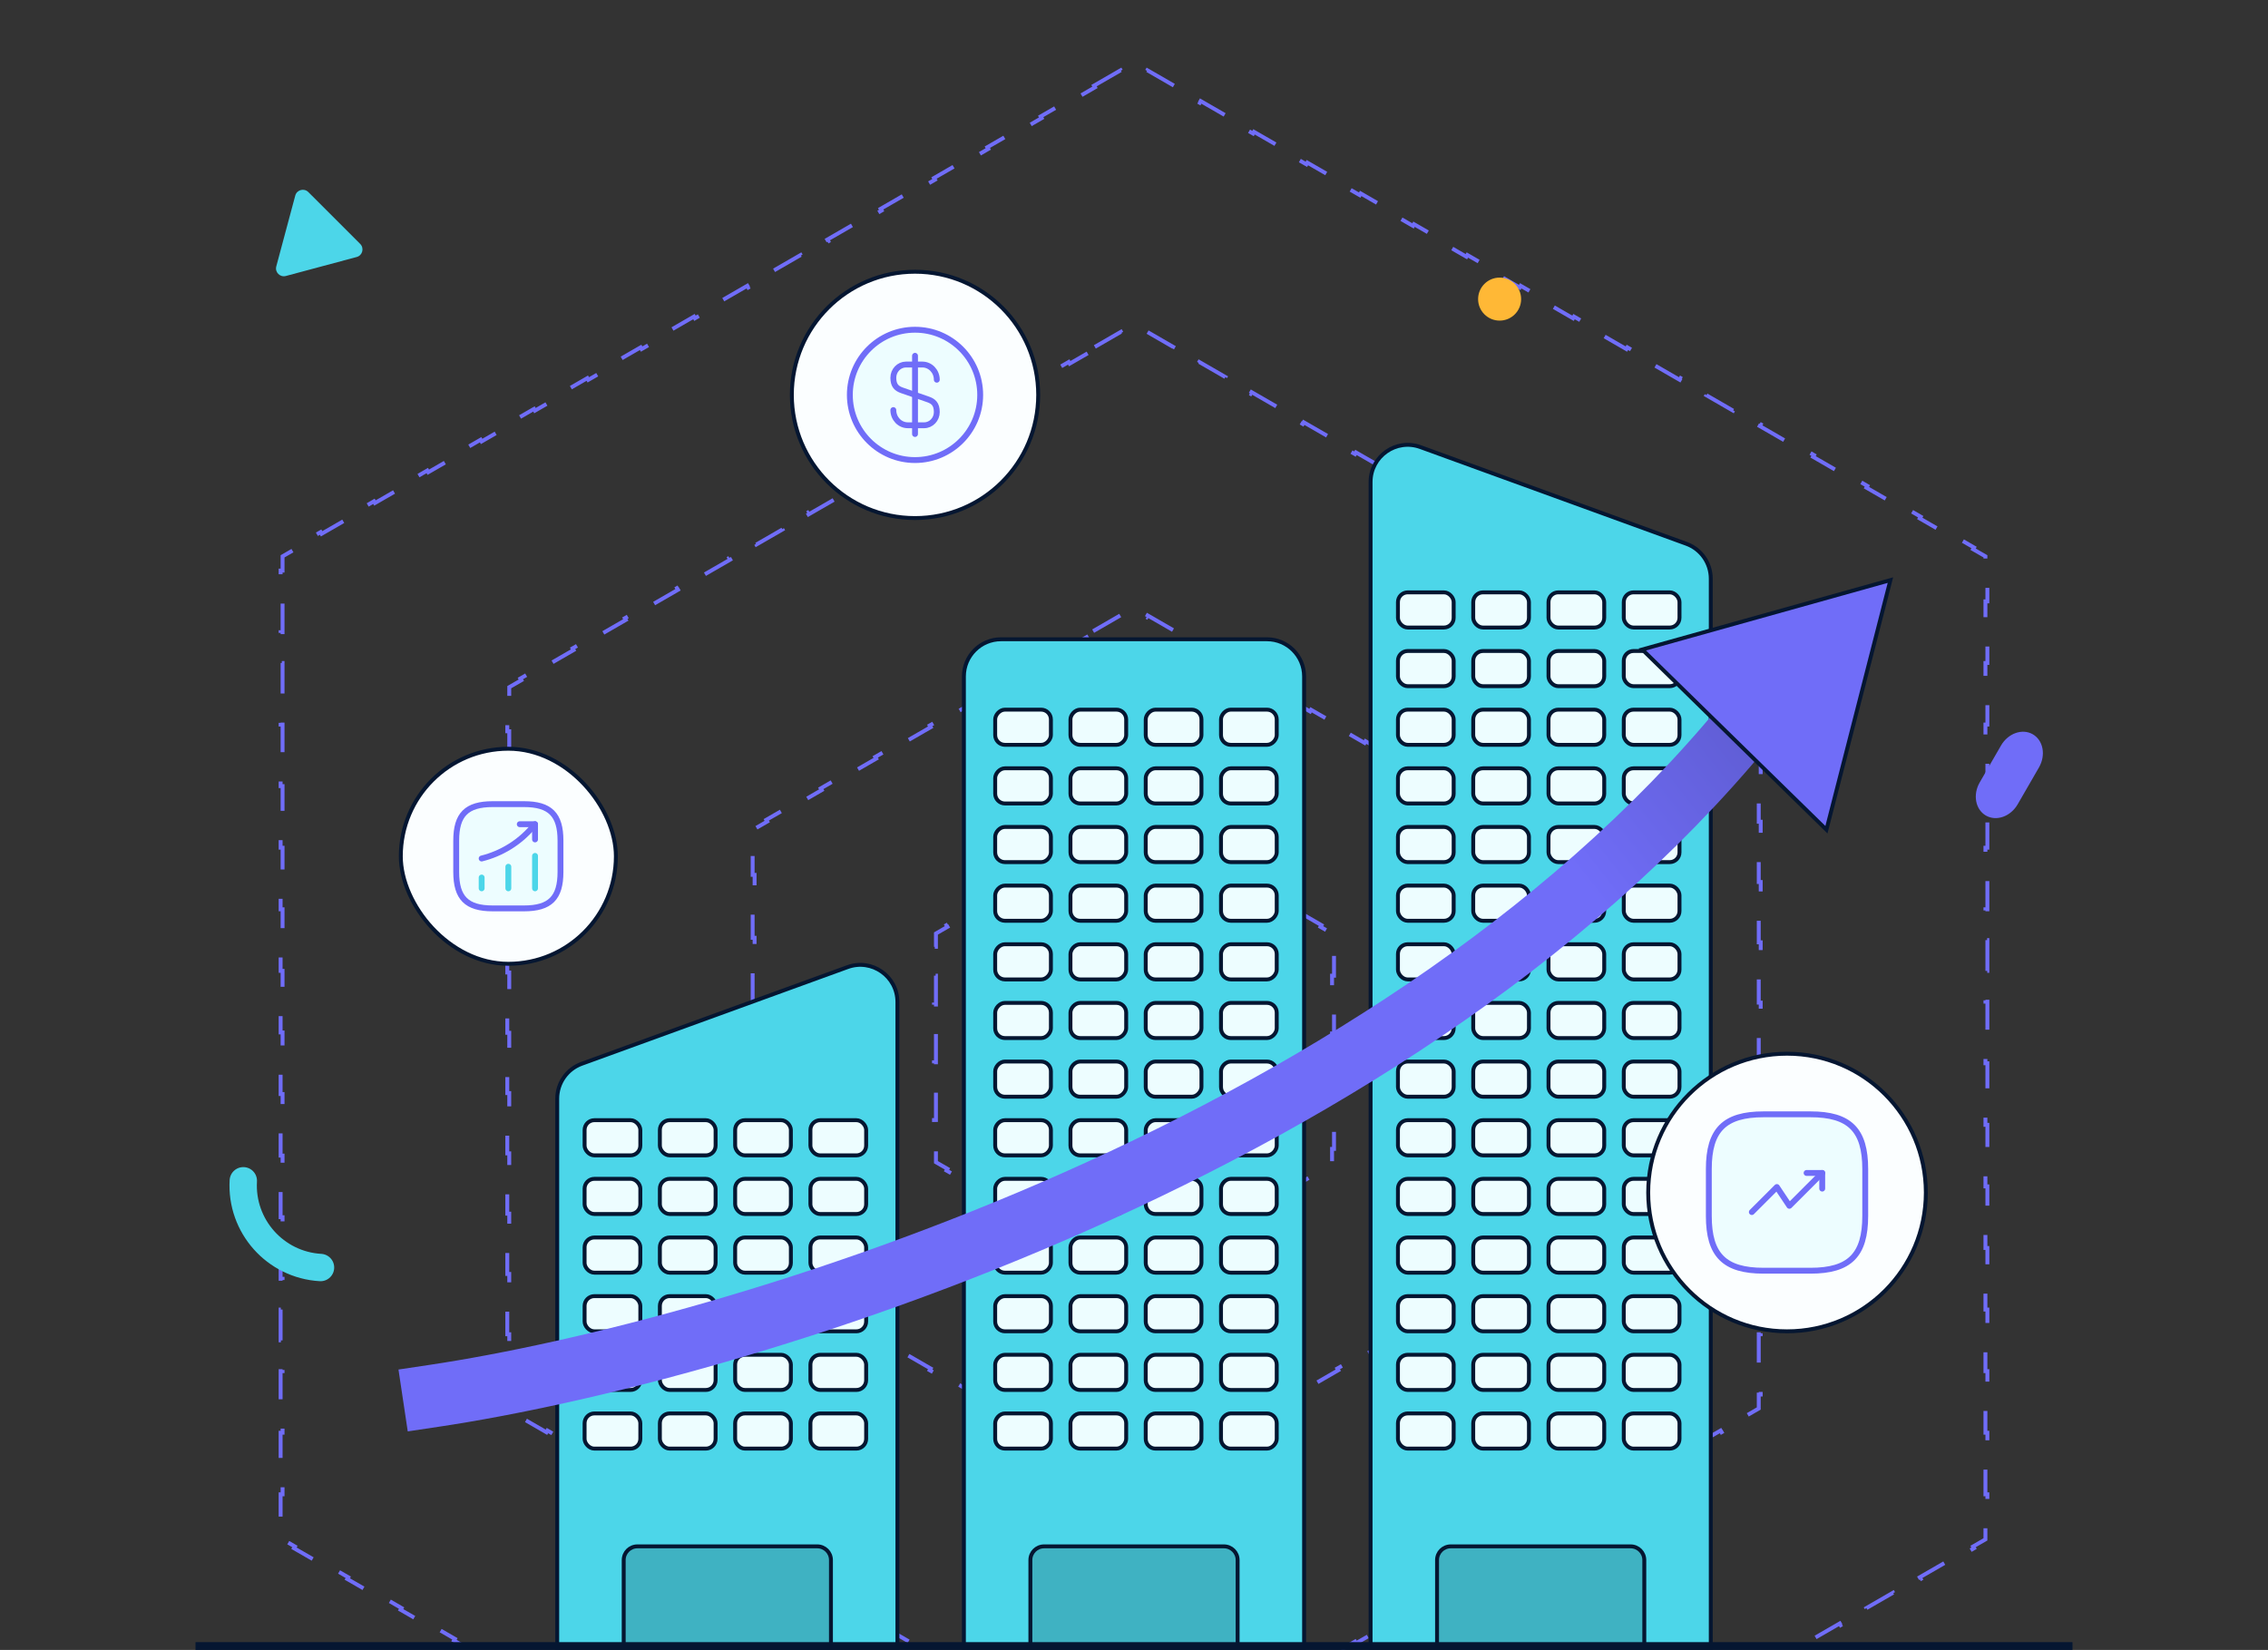 <svg width="580" height="422" viewBox="0 0 580 422" fill="none" xmlns="http://www.w3.org/2000/svg">
<rect x="0" y="0" width="580" height="422" fill="#333333" stroke="none"/>
<g clip-path="url(#clip0_208_323)">
<path d="M280.409 214.475L286.803 210.783L287.053 211.216L290 209.515L292.947 211.216L293.197 210.783L299.591 214.475L299.341 214.908L305.734 218.599L305.984 218.166L312.378 221.857L312.128 222.29L318.522 225.982L318.772 225.549L325.165 229.24L324.915 229.673L331.309 233.365L331.559 232.932L337.953 236.623L337.703 237.056L340.65 238.757V242.16H341.15V249.543H340.65V256.926H341.15V264.309H340.65V271.691H341.15V279.074H340.65V286.457H341.15V293.84H340.65V297.243L337.703 298.944L337.953 299.377L331.559 303.068L331.309 302.635L324.915 306.327L325.165 306.76L318.772 310.451L318.522 310.018L312.128 313.71L312.378 314.143L305.984 317.834L305.734 317.401L299.341 321.092L299.591 321.525L293.197 325.217L292.947 324.784L290 326.485L287.053 324.784L286.803 325.217L280.409 321.525L280.659 321.092L274.266 317.401L274.016 317.834L267.622 314.143L267.872 313.71L261.478 310.018L261.228 310.451L254.835 306.76L255.085 306.327L248.691 302.635L248.441 303.068L242.047 299.377L242.297 298.944L239.35 297.243V293.84H238.85V286.457H239.35V279.074H238.85V271.691H239.35V264.309H238.85V256.926H239.35V249.543H238.85V242.16H239.35V238.757L242.297 237.056L242.047 236.623L248.441 232.932L248.691 233.365L255.085 229.673L254.835 229.24L261.228 225.549L261.478 225.982L267.872 222.29L267.622 221.857L274.016 218.166L274.266 218.599L280.659 214.908L280.409 214.475Z" stroke="#706DF8" stroke-dasharray="8 8"/>
<path d="M279.551 161.42L286.517 157.398L286.767 157.831L290 155.965L293.233 157.831L293.483 157.398L300.449 161.42L300.199 161.853L307.165 165.875L307.415 165.442L314.381 169.464L314.131 169.897L321.097 173.919L321.347 173.486L328.314 177.508L328.064 177.941L335.03 181.963L335.28 181.53L342.246 185.552L341.996 185.985L348.962 190.006L349.212 189.573L356.178 193.595L355.928 194.028L362.894 198.05L363.144 197.617L370.11 201.639L369.86 202.072L376.826 206.094L377.076 205.661L384.042 209.683L383.792 210.116L387.025 211.982V215.716H387.525V223.759H387.025V231.803H387.525V239.847H387.025V247.891H387.525V255.934H387.025V263.978H387.525V272.022H387.025V280.066H387.525V288.109H387.025V296.153H387.525V304.197H387.025V312.241H387.525V320.284H387.025V324.018L383.792 325.884L384.042 326.317L377.076 330.339L376.826 329.906L369.86 333.928L370.11 334.361L363.144 338.383L362.894 337.95L355.928 341.972L356.178 342.405L349.212 346.427L348.962 345.993L341.996 350.015L342.246 350.448L335.28 354.47L335.03 354.037L328.064 358.059L328.314 358.492L321.347 362.514L321.097 362.081L314.131 366.103L314.381 366.536L307.415 370.558L307.165 370.125L300.199 374.147L300.449 374.58L293.483 378.602L293.233 378.169L290 380.035L286.767 378.169L286.517 378.602L279.551 374.58L279.801 374.147L272.835 370.125L272.585 370.558L265.619 366.536L265.869 366.103L258.903 362.081L258.653 362.514L251.687 358.492L251.937 358.059L244.97 354.037L244.72 354.47L237.754 350.448L238.004 350.015L231.038 345.994L230.788 346.427L223.822 342.405L224.072 341.972L217.106 337.95L216.856 338.383L209.89 334.361L210.14 333.928L203.174 329.906L202.924 330.339L195.958 326.317L196.208 325.884L192.975 324.018V320.284H192.475V312.241H192.975V304.197H192.475V296.153H192.975V288.109H192.475V280.066H192.975V272.022H192.475V263.978H192.975V255.934H192.475V247.891H192.975V239.847H192.475V231.803H192.975V223.759H192.475V215.716H192.975V211.982L196.208 210.116L195.958 209.683L202.924 205.661L203.174 206.094L210.14 202.072L209.89 201.639L216.856 197.617L217.106 198.05L224.072 194.028L223.822 193.595L230.788 189.573L231.038 190.006L238.004 185.985L237.754 185.552L244.72 181.53L244.97 181.963L251.937 177.941L251.687 177.508L258.653 173.486L258.903 173.919L265.869 169.897L265.619 169.464L272.585 165.442L272.835 165.875L279.801 161.853L279.551 161.42Z" stroke="#706DF8" stroke-dasharray="8 8"/>
<path d="M279.983 88.721L286.661 84.865L286.911 85.298L290 83.515L293.089 85.298L293.339 84.865L300.017 88.721L299.767 89.154L306.445 93.009L306.695 92.576L313.373 96.432L313.123 96.865L319.8 100.72L320.05 100.287L326.728 104.143L326.478 104.576L333.156 108.431L333.406 107.998L340.084 111.854L339.834 112.287L346.512 116.142L346.762 115.709L353.44 119.564L353.19 119.997L359.868 123.853L360.118 123.42L366.795 127.275L366.545 127.708L373.223 131.564L373.473 131.131L380.151 134.986L379.901 135.419L386.579 139.275L386.829 138.842L393.507 142.697L393.257 143.13L399.935 146.986L400.185 146.553L406.863 150.408L406.613 150.841L413.291 154.697L413.541 154.264L420.218 158.119L419.968 158.552L426.646 162.408L426.896 161.975L433.574 165.83L433.324 166.263L440.002 170.119L440.252 169.686L446.93 173.541L446.68 173.974L449.769 175.757V179.324H450.269V187.035H449.769V194.746H450.269V202.457H449.769V210.168H450.269V217.879H449.769V225.59H450.269V233.301H449.769V241.012H450.269V248.723H449.769V256.434H450.269V264.145H449.769V271.855H450.269V279.566H449.769V287.277H450.269V294.988H449.769V302.699H450.269V310.41H449.769V318.121H450.269V325.832H449.769V333.543H450.269V341.254H449.769V348.965H450.269V356.676H449.769V360.243L446.68 362.026L446.93 362.459L440.252 366.314L440.002 365.881L433.324 369.737L433.574 370.17L426.896 374.025L426.646 373.592L419.968 377.448L420.218 377.881L413.541 381.736L413.291 381.303L406.613 385.159L406.863 385.592L400.185 389.447L399.935 389.014L393.257 392.87L393.507 393.303L386.829 397.158L386.579 396.725L379.901 400.581L380.151 401.014L373.473 404.869L373.223 404.436L366.545 408.292L366.795 408.725L360.118 412.58L359.868 412.147L353.19 416.003L353.44 416.436L346.762 420.291L346.512 419.858L339.834 423.713L340.084 424.146L333.406 428.002L333.156 427.569L326.478 431.424L326.728 431.857L320.05 435.713L319.8 435.28L313.123 439.135L313.373 439.568L306.695 443.424L306.445 442.991L299.767 446.846L300.017 447.279L293.339 451.135L293.089 450.702L290 452.485L286.911 450.702L286.661 451.135L279.983 447.279L280.233 446.846L273.555 442.991L273.305 443.424L266.627 439.568L266.877 439.135L260.2 435.28L259.95 435.713L253.272 431.857L253.522 431.424L246.844 427.569L246.594 428.002L239.916 424.146L240.166 423.713L233.488 419.858L233.238 420.291L226.56 416.436L226.81 416.003L220.132 412.147L219.882 412.58L213.205 408.725L213.455 408.292L206.777 404.436L206.527 404.869L199.849 401.014L200.099 400.581L193.421 396.725L193.171 397.158L186.493 393.303L186.743 392.87L180.065 389.014L179.815 389.447L173.137 385.592L173.387 385.159L166.709 381.303L166.459 381.736L159.782 377.881L160.032 377.448L153.354 373.592L153.104 374.025L146.426 370.17L146.676 369.737L139.998 365.881L139.748 366.314L133.07 362.459L133.32 362.026L130.231 360.243V356.676H129.731V348.965H130.231V341.254H129.731V333.543H130.231V325.832H129.731V318.121H130.231V310.41H129.731V302.699H130.231V294.988H129.731V287.277H130.231V279.566H129.731V271.855H130.231V264.145H129.731V256.434H130.231V248.723H129.731V241.012H130.231V233.301H129.731V225.59H130.231V217.879H129.731V210.168H130.231V202.457H129.731V194.746H130.231V187.035H129.731V179.324H130.231V175.757L133.32 173.974L133.07 173.541L139.748 169.686L139.998 170.119L146.676 166.263L146.426 165.83L153.104 161.975L153.354 162.408L160.032 158.552L159.782 158.119L166.459 154.264L166.709 154.697L173.387 150.841L173.137 150.408L179.815 146.553L180.065 146.986L186.743 143.13L186.493 142.697L193.171 138.842L193.421 139.275L200.099 135.419L199.849 134.986L206.527 131.131L206.777 131.564L213.455 127.708L213.205 127.275L219.882 123.42L220.132 123.853L226.81 119.997L226.56 119.564L233.238 115.709L233.488 116.142L240.166 112.287L239.916 111.854L246.594 107.998L246.844 108.431L253.522 104.576L253.272 104.143L259.95 100.287L260.2 100.72L266.877 96.865L266.627 96.432L273.305 92.576L273.555 93.009L280.233 89.154L279.983 88.721Z" stroke="#706DF8" stroke-dasharray="8 8"/>
<path d="M279.77 21.906L286.59 17.969L286.84 18.402L290 16.577L293.16 18.402L293.41 17.969L300.23 21.906L299.98 22.339L306.8 26.277L307.05 25.844L313.87 29.781L313.62 30.214L320.44 34.152L320.69 33.719L327.51 37.656L327.26 38.089L334.08 42.027L334.33 41.594L341.15 45.531L340.9 45.964L347.72 49.902L347.97 49.469L354.79 53.406L354.54 53.839L361.359 57.777L361.609 57.344L368.429 61.281L368.179 61.714L374.999 65.652L375.249 65.219L382.069 69.156L381.819 69.589L388.639 73.527L388.889 73.094L395.709 77.031L395.459 77.464L402.279 81.402L402.529 80.969L409.349 84.906L409.099 85.339L415.919 89.277L416.169 88.844L422.989 92.781L422.739 93.214L429.559 97.152L429.809 96.719L436.629 100.656L436.379 101.089L443.199 105.027L443.449 104.594L450.269 108.531L450.019 108.964L456.839 112.902L457.089 112.469L463.909 116.406L463.659 116.839L470.479 120.777L470.729 120.344L477.549 124.281L477.299 124.714L484.119 128.652L484.369 128.219L491.189 132.156L490.939 132.589L497.758 136.527L498.008 136.094L504.828 140.031L504.578 140.464L507.738 142.289V145.938H508.238V153.812H507.738V161.688H508.238V169.562H507.738V177.438H508.238V185.312H507.738V193.188H508.238V201.062H507.738V208.938H508.238V216.812H507.738V224.688H508.238V232.562H507.738V240.438H508.238V248.312H507.738V256.188H508.238V264.062H507.738V271.938H508.238V279.812H507.738V287.688H508.238V295.562H507.738V303.438H508.238V311.312H507.738V319.188H508.238V327.062H507.738V334.938H508.238V342.812H507.738V350.688H508.238V358.562H507.738V366.438H508.238V374.312H507.738V382.188H508.238V390.062H507.738V393.711L504.578 395.536L504.828 395.969L498.008 399.906L497.758 399.473L490.939 403.411L491.189 403.844L484.369 407.781L484.119 407.348L477.299 411.286L477.549 411.719L470.729 415.656L470.479 415.223L463.659 419.161L463.909 419.594L457.089 423.531L456.839 423.098L450.019 427.036L450.269 427.469L443.449 431.406L443.199 430.973L436.379 434.911L436.629 435.344L429.809 439.281L429.559 438.848L422.739 442.786L422.989 443.219L416.169 447.156L415.919 446.723L409.099 450.661L409.349 451.094L402.529 455.031L402.279 454.598L395.459 458.536L395.709 458.969L388.889 462.906L388.639 462.473L381.819 466.411L382.069 466.844L375.249 470.781L374.999 470.348L368.179 474.286L368.429 474.719L361.609 478.656L361.359 478.223L354.54 482.161L354.79 482.594L347.97 486.531L347.72 486.098L340.9 490.036L341.15 490.469L334.33 494.406L334.08 493.973L327.26 497.911L327.51 498.344L320.69 502.281L320.44 501.848L313.62 505.786L313.87 506.219L307.05 510.156L306.8 509.723L299.98 513.661L300.23 514.094L293.41 518.031L293.16 517.598L290 519.423L286.84 517.598L286.59 518.031L279.77 514.094L280.02 513.661L273.2 509.723L272.95 510.156L266.13 506.219L266.38 505.786L259.56 501.848L259.31 502.281L252.49 498.344L252.74 497.911L245.92 493.973L245.67 494.406L238.85 490.469L239.1 490.036L232.28 486.098L232.03 486.531L225.21 482.594L225.46 482.161L218.641 478.223L218.391 478.656L211.571 474.719L211.821 474.286L205.001 470.348L204.751 470.781L197.931 466.844L198.181 466.411L191.361 462.473L191.111 462.906L184.291 458.969L184.541 458.536L177.721 454.598L177.471 455.031L170.651 451.094L170.901 450.661L164.081 446.723L163.831 447.156L157.011 443.219L157.261 442.786L150.441 438.848L150.191 439.281L143.371 435.344L143.621 434.911L136.801 430.973L136.551 431.406L129.731 427.469L129.981 427.036L123.161 423.098L122.911 423.531L116.091 419.594L116.341 419.161L109.521 415.223L109.271 415.656L102.451 411.719L102.701 411.286L95.881 407.348L95.631 407.781L88.811 403.844L89.061 403.411L82.242 399.473L81.992 399.906L75.172 395.969L75.422 395.536L72.262 393.711V390.062H71.762V382.188H72.262V374.312H71.762V366.438H72.262V358.562H71.762V350.688H72.262V342.812H71.762V334.938H72.262V327.062H71.762V319.188H72.262V311.312H71.762V303.438H72.262V295.562H71.762V287.688H72.262V279.812H71.762V271.938H72.262V264.062H71.762V256.188H72.262V248.312H71.762V240.438H72.262V232.562H71.762V224.688H72.262V216.812H71.762V208.938H72.262V201.062H71.762V193.188H72.262V185.312H71.762V177.438H72.262V169.562H71.762V161.688H72.262V153.812H71.762V145.938H72.262V142.289L75.422 140.464L75.172 140.031L81.992 136.094L82.242 136.527L89.061 132.589L88.811 132.156L95.631 128.219L95.881 128.652L102.701 124.714L102.451 124.281L109.271 120.344L109.521 120.777L116.341 116.839L116.091 116.406L122.911 112.469L123.161 112.902L129.981 108.964L129.731 108.531L136.551 104.594L136.801 105.027L143.621 101.089L143.371 100.656L150.191 96.719L150.441 97.152L157.261 93.214L157.011 92.781L163.831 88.844L164.081 89.277L170.901 85.339L170.651 84.906L177.471 80.969L177.721 81.402L184.541 77.464L184.291 77.031L191.111 73.094L191.361 73.527L198.181 69.589L197.931 69.156L204.751 65.219L205.001 65.652L211.821 61.714L211.571 61.281L218.391 57.344L218.641 57.777L225.46 53.839L225.21 53.406L232.03 49.469L232.28 49.902L239.1 45.964L238.85 45.531L245.67 41.594L245.92 42.027L252.74 38.089L252.49 37.656L259.31 33.719L259.56 34.152L266.38 30.214L266.13 29.781L272.95 25.844L273.2 26.277L280.02 22.339L279.77 21.906Z" stroke="#706DF8" stroke-dasharray="8 8"/>
<path d="M142.5 281.004C142.5 277.009 144.999 273.441 148.753 272.076L216.753 247.349C222.949 245.096 229.5 249.684 229.5 256.277V421.5H142.5V281.004Z" fill="#4CD6E9" stroke="#051631"/>
<path d="M159.5 399C159.5 397.067 161.067 395.5 163 395.5H209C210.933 395.5 212.5 397.067 212.5 399V421.5H159.5V399Z" fill="#3FB2C2" stroke="#051631"/>
<rect x="149.5" y="286.5" width="14.25" height="9" rx="2.5" fill="#EDFDFF" stroke="#051631"/>
<rect x="168.75" y="286.5" width="14.25" height="9" rx="2.5" fill="#EDFDFF" stroke="#051631"/>
<rect x="188" y="286.5" width="14.25" height="9" rx="2.5" fill="#EDFDFF" stroke="#051631"/>
<rect x="207.25" y="286.5" width="14.25" height="9" rx="2.5" fill="#EDFDFF" stroke="#051631"/>
<rect x="149.5" y="301.5" width="14.25" height="9" rx="2.5" fill="#EDFDFF" stroke="#051631"/>
<rect x="168.75" y="301.5" width="14.25" height="9" rx="2.5" fill="#EDFDFF" stroke="#051631"/>
<rect x="188" y="301.5" width="14.25" height="9" rx="2.5" fill="#EDFDFF" stroke="#051631"/>
<rect x="207.25" y="301.5" width="14.25" height="9" rx="2.5" fill="#EDFDFF" stroke="#051631"/>
<rect x="149.5" y="316.5" width="14.25" height="9" rx="2.5" fill="#EDFDFF" stroke="#051631"/>
<rect x="168.75" y="316.5" width="14.25" height="9" rx="2.5" fill="#EDFDFF" stroke="#051631"/>
<rect x="188" y="316.5" width="14.25" height="9" rx="2.5" fill="#EDFDFF" stroke="#051631"/>
<rect x="207.25" y="316.5" width="14.25" height="9" rx="2.5" fill="#EDFDFF" stroke="#051631"/>
<rect x="149.5" y="331.5" width="14.25" height="9" rx="2.5" fill="#EDFDFF" stroke="#051631"/>
<rect x="168.75" y="331.5" width="14.25" height="9" rx="2.5" fill="#EDFDFF" stroke="#051631"/>
<rect x="188" y="331.5" width="14.25" height="9" rx="2.5" fill="#EDFDFF" stroke="#051631"/>
<rect x="207.25" y="331.5" width="14.25" height="9" rx="2.5" fill="#EDFDFF" stroke="#051631"/>
<rect x="149.5" y="346.5" width="14.25" height="9" rx="2.5" fill="#EDFDFF" stroke="#051631"/>
<rect x="168.75" y="346.5" width="14.25" height="9" rx="2.5" fill="#EDFDFF" stroke="#051631"/>
<rect x="188" y="346.5" width="14.25" height="9" rx="2.5" fill="#EDFDFF" stroke="#051631"/>
<rect x="207.25" y="346.5" width="14.25" height="9" rx="2.5" fill="#EDFDFF" stroke="#051631"/>
<rect x="149.5" y="361.5" width="14.25" height="9" rx="2.5" fill="#EDFDFF" stroke="#051631"/>
<rect x="168.75" y="361.5" width="14.25" height="9" rx="2.5" fill="#EDFDFF" stroke="#051631"/>
<rect x="188" y="361.5" width="14.25" height="9" rx="2.5" fill="#EDFDFF" stroke="#051631"/>
<rect x="207.25" y="361.5" width="14.25" height="9" rx="2.5" fill="#EDFDFF" stroke="#051631"/>
<path d="M333.5 173C333.5 167.753 329.247 163.5 324 163.5H256C250.753 163.5 246.5 167.753 246.5 173V421.5H290H333.5V173Z" fill="#4CD6E9" stroke="#051631"/>
<path d="M316.5 399C316.5 397.067 314.933 395.5 313 395.5H267C265.067 395.5 263.5 397.067 263.5 399V421.5H316.5V399Z" fill="#3FB2C2" stroke="#051631"/>
<rect x="-0.5" y="0.5" width="14.25" height="9" rx="2.5" transform="matrix(-1 0 0 1 326 181)" fill="#EDFDFF" stroke="#051631"/>
<rect x="-0.5" y="0.5" width="14.25" height="9" rx="2.5" transform="matrix(-1 0 0 1 306.75 181)" fill="#EDFDFF" stroke="#051631"/>
<rect x="-0.5" y="0.5" width="14.25" height="9" rx="2.5" transform="matrix(-1 0 0 1 287.5 181)" fill="#EDFDFF" stroke="#051631"/>
<rect x="-0.5" y="0.5" width="14.25" height="9" rx="2.5" transform="matrix(-1 0 0 1 268.25 181)" fill="#EDFDFF" stroke="#051631"/>
<rect x="-0.5" y="0.5" width="14.25" height="9" rx="2.5" transform="matrix(-1 0 0 1 326 196)" fill="#EDFDFF" stroke="#051631"/>
<rect x="-0.5" y="0.5" width="14.25" height="9" rx="2.5" transform="matrix(-1 0 0 1 306.75 196)" fill="#EDFDFF" stroke="#051631"/>
<rect x="-0.5" y="0.5" width="14.25" height="9" rx="2.5" transform="matrix(-1 0 0 1 287.5 196)" fill="#EDFDFF" stroke="#051631"/>
<rect x="-0.5" y="0.5" width="14.25" height="9" rx="2.5" transform="matrix(-1 0 0 1 268.25 196)" fill="#EDFDFF" stroke="#051631"/>
<rect x="-0.5" y="0.5" width="14.25" height="9" rx="2.5" transform="matrix(-1 0 0 1 326 211)" fill="#EDFDFF" stroke="#051631"/>
<rect x="-0.5" y="0.5" width="14.25" height="9" rx="2.5" transform="matrix(-1 0 0 1 306.75 211)" fill="#EDFDFF" stroke="#051631"/>
<rect x="-0.5" y="0.5" width="14.25" height="9" rx="2.5" transform="matrix(-1 0 0 1 287.5 211)" fill="#EDFDFF" stroke="#051631"/>
<rect x="-0.5" y="0.5" width="14.25" height="9" rx="2.5" transform="matrix(-1 0 0 1 268.25 211)" fill="#EDFDFF" stroke="#051631"/>
<rect x="-0.5" y="0.5" width="14.25" height="9" rx="2.5" transform="matrix(-1 0 0 1 326 226)" fill="#EDFDFF" stroke="#051631"/>
<rect x="-0.5" y="0.5" width="14.25" height="9" rx="2.5" transform="matrix(-1 0 0 1 306.75 226)" fill="#EDFDFF" stroke="#051631"/>
<rect x="-0.5" y="0.5" width="14.25" height="9" rx="2.5" transform="matrix(-1 0 0 1 287.5 226)" fill="#EDFDFF" stroke="#051631"/>
<rect x="-0.5" y="0.5" width="14.25" height="9" rx="2.5" transform="matrix(-1 0 0 1 268.25 226)" fill="#EDFDFF" stroke="#051631"/>
<rect x="-0.5" y="0.5" width="14.25" height="9" rx="2.5" transform="matrix(-1 0 0 1 326 241)" fill="#EDFDFF" stroke="#051631"/>
<rect x="-0.5" y="0.5" width="14.25" height="9" rx="2.5" transform="matrix(-1 0 0 1 306.75 241)" fill="#EDFDFF" stroke="#051631"/>
<rect x="-0.5" y="0.5" width="14.25" height="9" rx="2.5" transform="matrix(-1 0 0 1 287.5 241)" fill="#EDFDFF" stroke="#051631"/>
<rect x="-0.5" y="0.5" width="14.25" height="9" rx="2.5" transform="matrix(-1 0 0 1 268.25 241)" fill="#EDFDFF" stroke="#051631"/>
<rect x="-0.5" y="0.5" width="14.25" height="9" rx="2.5" transform="matrix(-1 0 0 1 326 256)" fill="#EDFDFF" stroke="#051631"/>
<rect x="-0.5" y="0.5" width="14.25" height="9" rx="2.5" transform="matrix(-1 0 0 1 306.75 256)" fill="#EDFDFF" stroke="#051631"/>
<rect x="-0.5" y="0.5" width="14.25" height="9" rx="2.5" transform="matrix(-1 0 0 1 287.5 256)" fill="#EDFDFF" stroke="#051631"/>
<rect x="-0.5" y="0.5" width="14.25" height="9" rx="2.5" transform="matrix(-1 0 0 1 268.25 256)" fill="#EDFDFF" stroke="#051631"/>
<rect x="-0.5" y="0.5" width="14.25" height="9" rx="2.5" transform="matrix(-1 0 0 1 326 271)" fill="#EDFDFF" stroke="#051631"/>
<rect x="-0.5" y="0.5" width="14.25" height="9" rx="2.5" transform="matrix(-1 0 0 1 306.75 271)" fill="#EDFDFF" stroke="#051631"/>
<rect x="-0.5" y="0.5" width="14.25" height="9" rx="2.5" transform="matrix(-1 0 0 1 287.5 271)" fill="#EDFDFF" stroke="#051631"/>
<rect x="-0.5" y="0.5" width="14.25" height="9" rx="2.5" transform="matrix(-1 0 0 1 268.25 271)" fill="#EDFDFF" stroke="#051631"/>
<rect x="-0.5" y="0.5" width="14.25" height="9" rx="2.5" transform="matrix(-1 0 0 1 326 286)" fill="#EDFDFF" stroke="#051631"/>
<rect x="-0.5" y="0.5" width="14.25" height="9" rx="2.5" transform="matrix(-1 0 0 1 306.75 286)" fill="#EDFDFF" stroke="#051631"/>
<rect x="-0.5" y="0.5" width="14.25" height="9" rx="2.5" transform="matrix(-1 0 0 1 287.5 286)" fill="#EDFDFF" stroke="#051631"/>
<rect x="-0.5" y="0.5" width="14.25" height="9" rx="2.5" transform="matrix(-1 0 0 1 268.25 286)" fill="#EDFDFF" stroke="#051631"/>
<rect x="-0.5" y="0.5" width="14.25" height="9" rx="2.5" transform="matrix(-1 0 0 1 326 301)" fill="#EDFDFF" stroke="#051631"/>
<rect x="-0.5" y="0.5" width="14.25" height="9" rx="2.5" transform="matrix(-1 0 0 1 306.75 301)" fill="#EDFDFF" stroke="#051631"/>
<rect x="-0.5" y="0.5" width="14.25" height="9" rx="2.5" transform="matrix(-1 0 0 1 287.5 301)" fill="#EDFDFF" stroke="#051631"/>
<rect x="-0.5" y="0.5" width="14.25" height="9" rx="2.5" transform="matrix(-1 0 0 1 268.25 301)" fill="#EDFDFF" stroke="#051631"/>
<rect x="-0.5" y="0.5" width="14.25" height="9" rx="2.5" transform="matrix(-1 0 0 1 326 316)" fill="#EDFDFF" stroke="#051631"/>
<rect x="-0.5" y="0.5" width="14.25" height="9" rx="2.5" transform="matrix(-1 0 0 1 306.75 316)" fill="#EDFDFF" stroke="#051631"/>
<rect x="-0.5" y="0.5" width="14.25" height="9" rx="2.5" transform="matrix(-1 0 0 1 287.5 316)" fill="#EDFDFF" stroke="#051631"/>
<rect x="-0.5" y="0.5" width="14.25" height="9" rx="2.5" transform="matrix(-1 0 0 1 268.25 316)" fill="#EDFDFF" stroke="#051631"/>
<rect x="-0.5" y="0.5" width="14.25" height="9" rx="2.5" transform="matrix(-1 0 0 1 326 331)" fill="#EDFDFF" stroke="#051631"/>
<rect x="-0.5" y="0.5" width="14.25" height="9" rx="2.5" transform="matrix(-1 0 0 1 306.75 331)" fill="#EDFDFF" stroke="#051631"/>
<rect x="-0.5" y="0.5" width="14.25" height="9" rx="2.5" transform="matrix(-1 0 0 1 287.5 331)" fill="#EDFDFF" stroke="#051631"/>
<rect x="-0.5" y="0.5" width="14.25" height="9" rx="2.5" transform="matrix(-1 0 0 1 268.25 331)" fill="#EDFDFF" stroke="#051631"/>
<rect x="-0.5" y="0.5" width="14.25" height="9" rx="2.5" transform="matrix(-1 0 0 1 326 346)" fill="#EDFDFF" stroke="#051631"/>
<rect x="-0.5" y="0.5" width="14.25" height="9" rx="2.5" transform="matrix(-1 0 0 1 306.75 346)" fill="#EDFDFF" stroke="#051631"/>
<rect x="-0.5" y="0.5" width="14.25" height="9" rx="2.5" transform="matrix(-1 0 0 1 287.5 346)" fill="#EDFDFF" stroke="#051631"/>
<rect x="-0.5" y="0.5" width="14.25" height="9" rx="2.5" transform="matrix(-1 0 0 1 268.25 346)" fill="#EDFDFF" stroke="#051631"/>
<rect x="-0.5" y="0.5" width="14.25" height="9" rx="2.5" transform="matrix(-1 0 0 1 326 361)" fill="#EDFDFF" stroke="#051631"/>
<rect x="-0.5" y="0.5" width="14.25" height="9" rx="2.5" transform="matrix(-1 0 0 1 306.75 361)" fill="#EDFDFF" stroke="#051631"/>
<rect x="-0.5" y="0.5" width="14.25" height="9" rx="2.5" transform="matrix(-1 0 0 1 287.5 361)" fill="#EDFDFF" stroke="#051631"/>
<rect x="-0.5" y="0.5" width="14.25" height="9" rx="2.5" transform="matrix(-1 0 0 1 268.25 361)" fill="#EDFDFF" stroke="#051631"/>
<path d="M350.5 123.277C350.5 116.684 357.051 112.096 363.247 114.349L431.247 139.076C435.001 140.441 437.5 144.009 437.5 148.004V421.5H350.5V123.277Z" fill="#4CD6E9" stroke="#051631"/>
<path d="M367.5 399C367.5 397.067 369.067 395.5 371 395.5H417C418.933 395.5 420.5 397.067 420.5 399V421.5H367.5V399Z" fill="#3FB2C2" stroke="#051631"/>
<rect x="357.5" y="151.5" width="14.25" height="9" rx="2.5" fill="#EDFDFF" stroke="#051631"/>
<rect x="376.75" y="151.5" width="14.25" height="9" rx="2.5" fill="#EDFDFF" stroke="#051631"/>
<rect x="396" y="151.5" width="14.25" height="9" rx="2.5" fill="#EDFDFF" stroke="#051631"/>
<rect x="415.25" y="151.5" width="14.25" height="9" rx="2.5" fill="#EDFDFF" stroke="#051631"/>
<rect x="357.5" y="166.5" width="14.25" height="9" rx="2.5" fill="#EDFDFF" stroke="#051631"/>
<rect x="376.75" y="166.5" width="14.25" height="9" rx="2.5" fill="#EDFDFF" stroke="#051631"/>
<rect x="396" y="166.5" width="14.25" height="9" rx="2.5" fill="#EDFDFF" stroke="#051631"/>
<rect x="415.25" y="166.5" width="14.25" height="9" rx="2.5" fill="#EDFDFF" stroke="#051631"/>
<rect x="357.5" y="181.5" width="14.25" height="9" rx="2.5" fill="#EDFDFF" stroke="#051631"/>
<rect x="376.75" y="181.5" width="14.25" height="9" rx="2.5" fill="#EDFDFF" stroke="#051631"/>
<rect x="396" y="181.5" width="14.25" height="9" rx="2.5" fill="#EDFDFF" stroke="#051631"/>
<rect x="415.25" y="181.5" width="14.25" height="9" rx="2.5" fill="#EDFDFF" stroke="#051631"/>
<rect x="357.5" y="196.5" width="14.25" height="9" rx="2.5" fill="#EDFDFF" stroke="#051631"/>
<rect x="376.75" y="196.5" width="14.25" height="9" rx="2.5" fill="#EDFDFF" stroke="#051631"/>
<rect x="396" y="196.5" width="14.25" height="9" rx="2.5" fill="#EDFDFF" stroke="#051631"/>
<rect x="415.25" y="196.5" width="14.25" height="9" rx="2.5" fill="#EDFDFF" stroke="#051631"/>
<rect x="357.5" y="211.5" width="14.25" height="9" rx="2.5" fill="#EDFDFF" stroke="#051631"/>
<rect x="376.75" y="211.5" width="14.25" height="9" rx="2.5" fill="#EDFDFF" stroke="#051631"/>
<rect x="396" y="211.5" width="14.25" height="9" rx="2.5" fill="#EDFDFF" stroke="#051631"/>
<rect x="415.25" y="211.5" width="14.25" height="9" rx="2.5" fill="#EDFDFF" stroke="#051631"/>
<rect x="357.5" y="226.5" width="14.25" height="9" rx="2.5" fill="#EDFDFF" stroke="#051631"/>
<rect x="376.75" y="226.5" width="14.25" height="9" rx="2.5" fill="#EDFDFF" stroke="#051631"/>
<rect x="396" y="226.5" width="14.25" height="9" rx="2.5" fill="#EDFDFF" stroke="#051631"/>
<rect x="415.25" y="226.5" width="14.25" height="9" rx="2.5" fill="#EDFDFF" stroke="#051631"/>
<rect x="357.5" y="241.5" width="14.25" height="9" rx="2.5" fill="#EDFDFF" stroke="#051631"/>
<rect x="376.75" y="241.5" width="14.25" height="9" rx="2.5" fill="#EDFDFF" stroke="#051631"/>
<rect x="396" y="241.5" width="14.25" height="9" rx="2.5" fill="#EDFDFF" stroke="#051631"/>
<rect x="415.25" y="241.5" width="14.25" height="9" rx="2.5" fill="#EDFDFF" stroke="#051631"/>
<rect x="357.5" y="256.5" width="14.25" height="9" rx="2.5" fill="#EDFDFF" stroke="#051631"/>
<rect x="376.75" y="256.5" width="14.25" height="9" rx="2.5" fill="#EDFDFF" stroke="#051631"/>
<rect x="396" y="256.5" width="14.25" height="9" rx="2.5" fill="#EDFDFF" stroke="#051631"/>
<rect x="415.25" y="256.5" width="14.25" height="9" rx="2.5" fill="#EDFDFF" stroke="#051631"/>
<rect x="357.5" y="271.5" width="14.25" height="9" rx="2.5" fill="#EDFDFF" stroke="#051631"/>
<rect x="376.75" y="271.5" width="14.25" height="9" rx="2.5" fill="#EDFDFF" stroke="#051631"/>
<rect x="396" y="271.5" width="14.25" height="9" rx="2.5" fill="#EDFDFF" stroke="#051631"/>
<rect x="415.25" y="271.5" width="14.25" height="9" rx="2.5" fill="#EDFDFF" stroke="#051631"/>
<rect x="357.5" y="286.5" width="14.25" height="9" rx="2.5" fill="#EDFDFF" stroke="#051631"/>
<rect x="376.75" y="286.5" width="14.25" height="9" rx="2.5" fill="#EDFDFF" stroke="#051631"/>
<rect x="396" y="286.5" width="14.25" height="9" rx="2.5" fill="#EDFDFF" stroke="#051631"/>
<rect x="415.25" y="286.5" width="14.25" height="9" rx="2.5" fill="#EDFDFF" stroke="#051631"/>
<rect x="357.5" y="301.5" width="14.25" height="9" rx="2.5" fill="#EDFDFF" stroke="#051631"/>
<rect x="376.75" y="301.5" width="14.25" height="9" rx="2.5" fill="#EDFDFF" stroke="#051631"/>
<rect x="396" y="301.5" width="14.25" height="9" rx="2.5" fill="#EDFDFF" stroke="#051631"/>
<rect x="415.25" y="301.5" width="14.25" height="9" rx="2.5" fill="#EDFDFF" stroke="#051631"/>
<rect x="357.5" y="316.5" width="14.25" height="9" rx="2.5" fill="#EDFDFF" stroke="#051631"/>
<rect x="376.75" y="316.5" width="14.25" height="9" rx="2.5" fill="#EDFDFF" stroke="#051631"/>
<rect x="396" y="316.5" width="14.25" height="9" rx="2.5" fill="#EDFDFF" stroke="#051631"/>
<rect x="415.25" y="316.5" width="14.25" height="9" rx="2.5" fill="#EDFDFF" stroke="#051631"/>
<rect x="357.5" y="331.5" width="14.25" height="9" rx="2.5" fill="#EDFDFF" stroke="#051631"/>
<rect x="376.75" y="331.5" width="14.25" height="9" rx="2.5" fill="#EDFDFF" stroke="#051631"/>
<rect x="396" y="331.5" width="14.25" height="9" rx="2.5" fill="#EDFDFF" stroke="#051631"/>
<rect x="415.25" y="331.5" width="14.25" height="9" rx="2.5" fill="#EDFDFF" stroke="#051631"/>
<rect x="357.5" y="346.5" width="14.25" height="9" rx="2.5" fill="#EDFDFF" stroke="#051631"/>
<rect x="376.75" y="346.5" width="14.25" height="9" rx="2.5" fill="#EDFDFF" stroke="#051631"/>
<rect x="396" y="346.5" width="14.25" height="9" rx="2.5" fill="#EDFDFF" stroke="#051631"/>
<rect x="415.25" y="346.5" width="14.25" height="9" rx="2.5" fill="#EDFDFF" stroke="#051631"/>
<rect x="357.5" y="361.5" width="14.25" height="9" rx="2.5" fill="#EDFDFF" stroke="#051631"/>
<rect x="376.75" y="361.5" width="14.25" height="9" rx="2.5" fill="#EDFDFF" stroke="#051631"/>
<rect x="396" y="361.5" width="14.25" height="9" rx="2.5" fill="#EDFDFF" stroke="#051631"/>
<rect x="415.25" y="361.5" width="14.25" height="9" rx="2.5" fill="#EDFDFF" stroke="#051631"/>
<rect x="102.5" y="191.5" width="55" height="55" rx="27.5" fill="#FBFEFF"/>
<rect x="102.5" y="191.5" width="55" height="55" rx="27.5" stroke="#051631"/>
<path d="M126 232.333H134C140.667 232.333 143.333 229.667 143.333 223V215C143.333 208.333 140.667 205.667 134 205.667H126C119.333 205.667 116.667 208.333 116.667 215V223C116.667 229.667 119.333 232.333 126 232.333Z" fill="#EDFDFF" stroke="#706DF8" stroke-width="1.5" stroke-linecap="round" stroke-linejoin="round"/>
<path d="M123.173 227.2V224.44" stroke="#4CD6E9" stroke-width="1.5" stroke-linecap="round"/>
<path d="M130 227.2V221.68" stroke="#4CD6E9" stroke-width="1.5" stroke-linecap="round"/>
<path d="M136.827 227.2V218.907" stroke="#4CD6E9" stroke-width="1.5" stroke-linecap="round"/>
<path d="M136.827 210.8L136.213 211.52C132.813 215.493 128.253 218.307 123.173 219.573" stroke="#706DF8" stroke-width="1.5" stroke-linecap="round"/>
<path d="M132.92 210.8H136.827V214.693" stroke="#706DF8" stroke-width="1.5" stroke-linecap="round" stroke-linejoin="round"/>
<path d="M421.5 305C421.5 285.394 437.394 269.5 457 269.5C476.606 269.5 492.5 285.394 492.5 305C492.5 324.606 476.606 340.5 457 340.5C437.394 340.5 421.5 324.606 421.5 305Z" fill="#FBFEFF"/>
<path d="M421.5 305C421.5 285.394 437.394 269.5 457 269.5C476.606 269.5 492.5 285.394 492.5 305C492.5 324.606 476.606 340.5 457 340.5C437.394 340.5 421.5 324.606 421.5 305Z" stroke="#051631"/>
<path d="M451 325H463C473 325 477 321 477 311V299C477 289 473 285 463 285H451C441 285 437 289 437 299V311C437 321 441 325 451 325Z" fill="#EDFDFF" stroke="#706DF8" stroke-width="1.5" stroke-linecap="round" stroke-linejoin="round"/>
<path d="M466 300L457.6 308.4L454.4 303.6L448 310" stroke="#706DF8" stroke-width="1.5" stroke-linecap="round" stroke-linejoin="round"/>
<path d="M462 300H466V304" stroke="#706DF8" stroke-width="1.5" stroke-linecap="round" stroke-linejoin="round"/>
<path d="M202.5 101C202.5 83.603 216.603 69.5 234 69.5C251.397 69.5 265.5 83.603 265.5 101C265.5 118.397 251.397 132.5 234 132.5C216.603 132.5 202.5 118.397 202.5 101Z" fill="#FBFEFF"/>
<path d="M202.5 101C202.5 83.603 216.603 69.5 234 69.5C251.397 69.5 265.5 83.603 265.5 101C265.5 118.397 251.397 132.5 234 132.5C216.603 132.5 202.5 118.397 202.5 101Z" stroke="#051631"/>
<path d="M234 117.667C243.205 117.667 250.667 110.205 250.667 101C250.667 91.795 243.205 84.333 234 84.333C224.795 84.333 217.333 91.795 217.333 101C217.333 110.205 224.795 117.667 234 117.667Z" fill="#EDFDFF" stroke="#706DF8" stroke-width="1.5" stroke-linecap="round" stroke-linejoin="round"/>
<path d="M234 91V111" stroke="#706DF8" stroke-width="1.5" stroke-linecap="round" stroke-linejoin="round"/>
<path d="M228.453 104.883C228.453 107.033 230.103 108.766 232.153 108.766H236.336C238.12 108.766 239.57 107.25 239.57 105.383C239.57 103.35 238.686 102.633 237.37 102.166L230.653 99.833C229.336 99.366 228.453 98.65 228.453 96.616C228.453 94.75 229.903 93.233 231.686 93.233H235.87C237.92 93.233 239.57 94.966 239.57 97.116" stroke="#706DF8" stroke-width="1.5" stroke-linecap="round" stroke-linejoin="round"/>
<path d="M111 357C186.667 345.667 360.5 294.4 450.5 180" stroke="url(#paint0_linear_208_323)" stroke-width="16" stroke-linecap="square"/>
<path d="M419.969 166.116L483.442 148.368L467.076 212.211L419.969 166.116Z" fill="#706DF8" stroke="#051631"/>
<path d="M75.507 50.023C75.906 48.535 77.764 48.037 78.853 49.126L92.115 62.387C93.203 63.476 92.705 65.335 91.218 65.733L73.103 70.587C71.615 70.986 70.255 69.625 70.653 68.138L75.507 50.023Z" fill="#4CD6E9"/>
<path d="M81.965 324.185C70.386 323.511 61.547 313.578 62.221 302" stroke="#4CD6E9" stroke-width="7" stroke-linecap="round"/>
<path d="M511.722 190.677C513.532 187.542 517.173 186.255 519.853 187.802C522.534 189.35 523.239 193.146 521.429 196.281L515.984 205.711C514.174 208.847 510.534 210.134 507.853 208.587C505.173 207.039 504.468 203.243 506.278 200.107L511.722 190.677Z" fill="#706DF8"/>
<circle cx="383.5" cy="76.5" r="5.5" fill="#FFB836"/>
<rect x="50" y="420" width="480" height="2" fill="#051631"/>
</g>
<defs>
<linearGradient id="paint0_linear_208_323" x1="398" y1="217" x2="525" y2="117" gradientUnits="userSpaceOnUse">
<stop stop-color="#706DF8"/>
<stop offset="1" stop-color="#424092"/>
</linearGradient>
<clipPath id="clip0_208_323">
<rect width="580" height="422" fill="white"/>
</clipPath>
</defs>
</svg>
